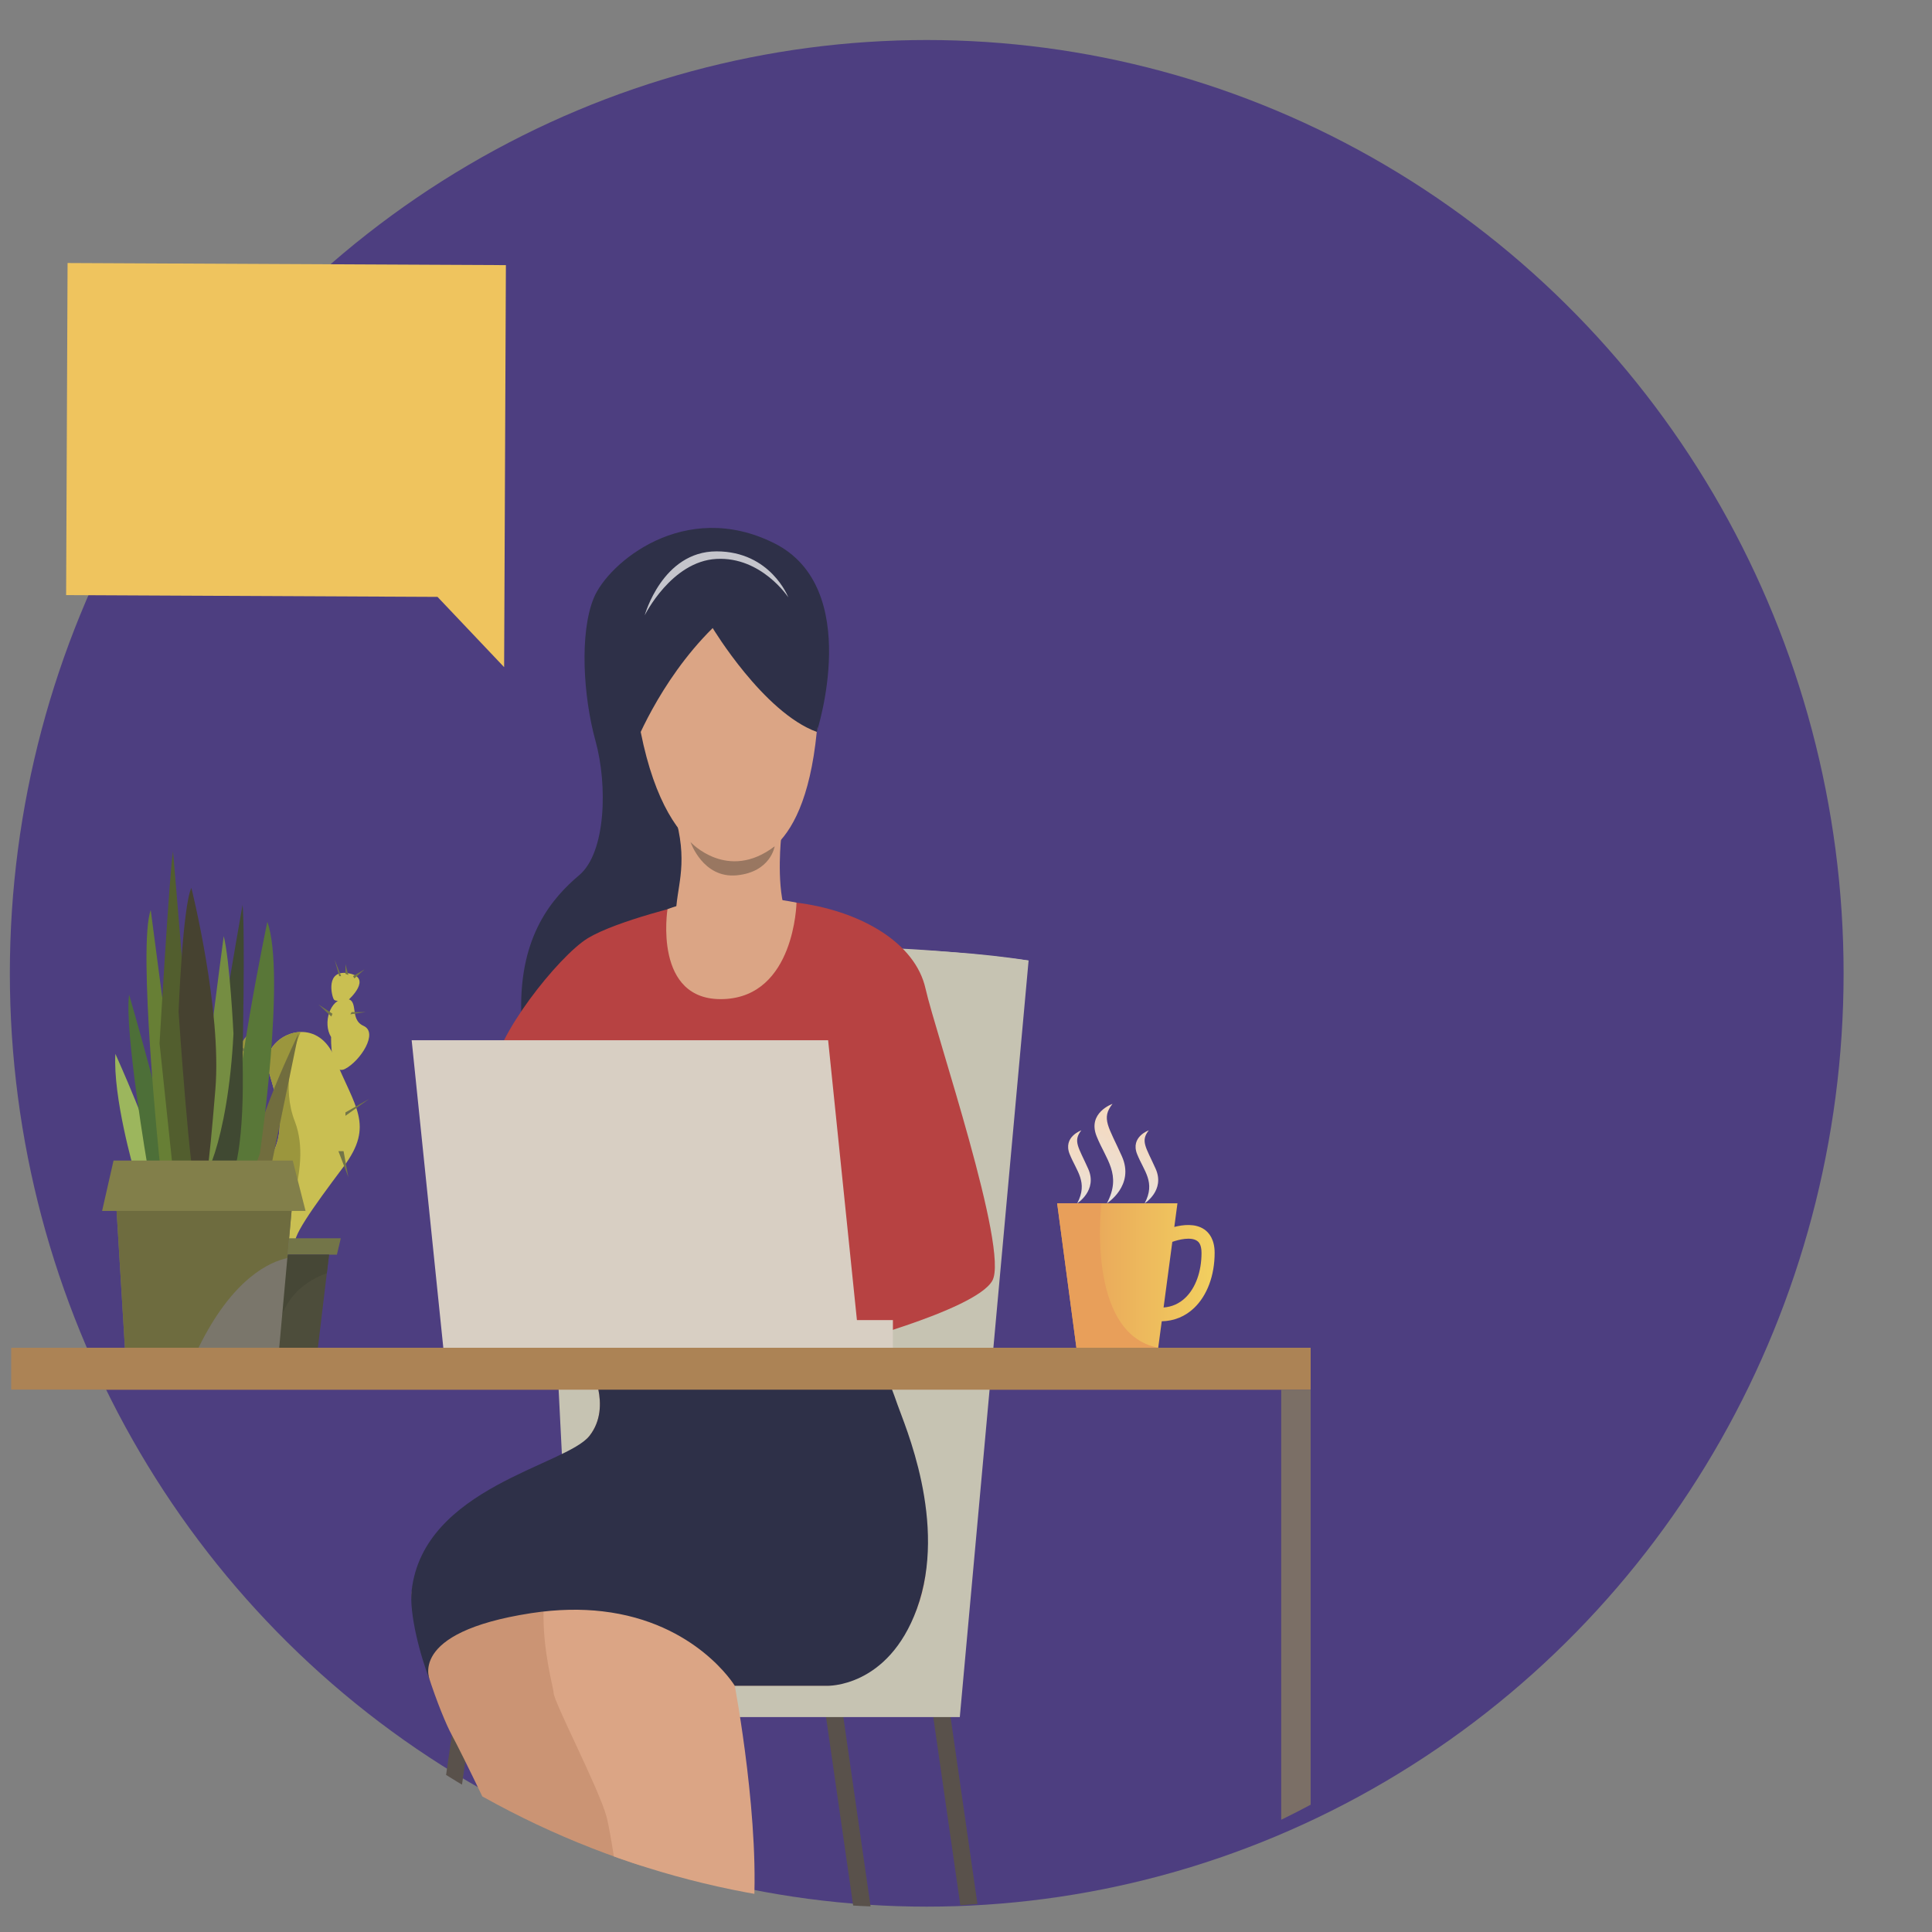 <?xml version="1.0" encoding="UTF-8" standalone="no"?>
<svg
   id="eIjKyk1pE3f1"
   viewBox="0 0 400 400"
   shape-rendering="geometricPrecision"
   text-rendering="geometricPrecision"
   version="1.1"
   sodipodi:docname="bg-soporte1.svg"
   width="400"
   height="400"
   inkscape:version="1.3 (0e150ed6c4, 2023-07-21)"
   xmlns:inkscape="http://www.inkscape.org/namespaces/inkscape"
   xmlns:sodipodi="http://sodipodi.sourceforge.net/DTD/sodipodi-0.dtd"
   xmlns:xlink="http://www.w3.org/1999/xlink"
   xmlns="http://www.w3.org/2000/svg"
   xmlns:svg="http://www.w3.org/2000/svg">
  <rect x="0" y="0" width="400" height="400" fill="#808080" stroke="none"/>
  <sodipodi:namedview
     id="namedview61"
     pagecolor="#ffffff"
     bordercolor="#666666"
     borderopacity="1.0"
     inkscape:showpageshadow="2"
     inkscape:pageopacity="0.0"
     inkscape:pagecheckerboard="0"
     inkscape:deskcolor="#d1d1d1"
     inkscape:zoom="2"
     inkscape:cx="189.5"
     inkscape:cy="210.25"
     inkscape:window-width="1920"
     inkscape:window-height="1027"
     inkscape:window-x="-8"
     inkscape:window-y="-8"
     inkscape:window-maximized="1"
     inkscape:current-layer="eIjKyk1pE3f1" />
  <style
     id="style1"><![CDATA[#eIjKyk1pE3f4_tr {animation: eIjKyk1pE3f4_tr__tr 10000ms linear infinite normal forwards}@keyframes eIjKyk1pE3f4_tr__tr { 0% {transform: translate(2254.5px,876.815px) rotate(0deg)} 100% {transform: translate(2254.5px,876.815px) rotate(1440deg)}} #eIjKyk1pE3f6 {animation: eIjKyk1pE3f6_c_o 10000ms linear infinite normal forwards}@keyframes eIjKyk1pE3f6_c_o { 0% {opacity: 0} 35% {opacity: 0} 45% {opacity: 0.72} 100% {opacity: 0.72}} #eIjKyk1pE3f7 {animation: eIjKyk1pE3f7_c_o 10000ms linear infinite normal forwards}@keyframes eIjKyk1pE3f7_c_o { 0% {opacity: 0} 55% {opacity: 0} 60% {opacity: 1} 100% {opacity: 1}} #eIjKyk1pE3f8 {animation: eIjKyk1pE3f8_c_o 10000ms linear infinite normal forwards}@keyframes eIjKyk1pE3f8_c_o { 0% {opacity: 0} 65% {opacity: 0} 70% {opacity: 1} 100% {opacity: 1}} #eIjKyk1pE3f9 {animation: eIjKyk1pE3f9_c_o 10000ms linear infinite normal forwards}@keyframes eIjKyk1pE3f9_c_o { 0% {opacity: 0} 60% {opacity: 0} 65% {opacity: 1} 100% {opacity: 1}} #eIjKyk1pE3f10 {animation: eIjKyk1pE3f10_c_o 10000ms linear infinite normal forwards}@keyframes eIjKyk1pE3f10_c_o { 0% {opacity: 0} 70% {opacity: 0} 75% {opacity: 1} 100% {opacity: 1}} #eIjKyk1pE3f12 {animation: eIjKyk1pE3f12_c_o 10000ms linear infinite normal forwards}@keyframes eIjKyk1pE3f12_c_o { 0% {opacity: 0} 35% {opacity: 0} 45% {opacity: 1} 100% {opacity: 1}} #eIjKyk1pE3f13 {animation: eIjKyk1pE3f13_c_o 10000ms linear infinite normal forwards}@keyframes eIjKyk1pE3f13_c_o { 0% {opacity: 0} 35% {opacity: 0} 45% {opacity: 1} 100% {opacity: 1}} #eIjKyk1pE3f14 {animation: eIjKyk1pE3f14_c_o 10000ms linear infinite normal forwards}@keyframes eIjKyk1pE3f14_c_o { 0% {opacity: 0} 35% {opacity: 0} 45% {opacity: 1} 100% {opacity: 1}} #eIjKyk1pE3f16 {animation: eIjKyk1pE3f16_c_o 10000ms linear infinite normal forwards}@keyframes eIjKyk1pE3f16_c_o { 0% {opacity: 0} 25% {opacity: 0} 35% {opacity: 0.72} 100% {opacity: 0.72}} #eIjKyk1pE3f17 {animation: eIjKyk1pE3f17_c_o 10000ms linear infinite normal forwards}@keyframes eIjKyk1pE3f17_c_o { 0% {opacity: 0} 35% {opacity: 0} 40% {opacity: 1} 100% {opacity: 1}} #eIjKyk1pE3f18 {animation: eIjKyk1pE3f18_c_o 10000ms linear infinite normal forwards}@keyframes eIjKyk1pE3f18_c_o { 0% {opacity: 0} 45% {opacity: 0} 50% {opacity: 1} 100% {opacity: 1}} #eIjKyk1pE3f19 {animation: eIjKyk1pE3f19_c_o 10000ms linear infinite normal forwards}@keyframes eIjKyk1pE3f19_c_o { 0% {opacity: 0} 40% {opacity: 0} 45% {opacity: 1} 100% {opacity: 1}} #eIjKyk1pE3f20 {animation: eIjKyk1pE3f20_c_o 10000ms linear infinite normal forwards}@keyframes eIjKyk1pE3f20_c_o { 0% {opacity: 0} 50% {opacity: 0} 55% {opacity: 1} 100% {opacity: 1}} #eIjKyk1pE3f21 {animation: eIjKyk1pE3f21_c_o 10000ms linear infinite normal forwards}@keyframes eIjKyk1pE3f21_c_o { 0% {opacity: 0} 25% {opacity: 0} 35% {opacity: 1} 100% {opacity: 1}} #eIjKyk1pE3f29 {animation: eIjKyk1pE3f29_c_o 10000ms linear infinite normal forwards}@keyframes eIjKyk1pE3f29_c_o { 0% {opacity: 0} 10% {opacity: 0} 20% {opacity: 1} 100% {opacity: 1}} #eIjKyk1pE3f30 {animation: eIjKyk1pE3f30_c_o 10000ms linear infinite normal forwards}@keyframes eIjKyk1pE3f30_c_o { 0% {opacity: 0} 10% {opacity: 1} 100% {opacity: 1}} #eIjKyk1pE3f31 {animation: eIjKyk1pE3f31_c_o 10000ms linear infinite normal forwards}@keyframes eIjKyk1pE3f31_c_o { 0% {opacity: 0} 20% {opacity: 0} 30% {opacity: 1} 100% {opacity: 1}} #eIjKyk1pE3f70 {animation: eIjKyk1pE3f70_c_o 10000ms linear infinite normal forwards}@keyframes eIjKyk1pE3f70_c_o { 0% {opacity: 0} 75% {opacity: 0} 80% {opacity: 0} 100% {opacity: 0}} #eIjKyk1pE3f71 {animation: eIjKyk1pE3f71_c_o 10000ms linear infinite normal forwards}@keyframes eIjKyk1pE3f71_c_o { 0% {opacity: 0} 85% {opacity: 0} 90% {opacity: 1} 100% {opacity: 1}} #eIjKyk1pE3f72 {animation: eIjKyk1pE3f72_c_o 10000ms linear infinite normal forwards}@keyframes eIjKyk1pE3f72_c_o { 0% {opacity: 0} 80% {opacity: 0} 85% {opacity: 1} 100% {opacity: 1}} #eIjKyk1pE3f73 {animation: eIjKyk1pE3f73_c_o 10000ms linear infinite normal forwards}@keyframes eIjKyk1pE3f73_c_o { 0% {opacity: 0} 90% {opacity: 0} 95% {opacity: 1} 100% {opacity: 1}} #eIjKyk1pE3f74 {animation: eIjKyk1pE3f74_c_o 10000ms linear infinite normal forwards}@keyframes eIjKyk1pE3f74_c_o { 0% {opacity: 0} 45% {opacity: 0} 55% {opacity: 0.72} 100% {opacity: 0.72}} #eIjKyk1pE3f76 {animation: eIjKyk1pE3f76_c_o 10000ms linear infinite normal forwards}@keyframes eIjKyk1pE3f76_c_o { 0% {opacity: 0} 45% {opacity: 0} 55% {opacity: 1} 100% {opacity: 1}} #eIjKyk1pE3f77 {animation: eIjKyk1pE3f77_c_o 10000ms linear infinite normal forwards}@keyframes eIjKyk1pE3f77_c_o { 0% {opacity: 0} 45% {opacity: 0} 55% {opacity: 1} 100% {opacity: 1}} #eIjKyk1pE3f78 {animation: eIjKyk1pE3f78_c_o 10000ms linear infinite normal forwards}@keyframes eIjKyk1pE3f78_c_o { 0% {opacity: 0} 45% {opacity: 0} 55% {opacity: 1} 100% {opacity: 1}}]]></style>
  <defs
     id="defs1">
    <linearGradient
       id="swatch62"
       inkscape:swatch="solid">
      <stop
         style="stop-color:#4d3e80;stop-opacity:1;"
         offset="0"
         id="stop62" />
    </linearGradient>
    <circle
       id="eIjKyk1pE3f2"
       r="584.5"
       cx="0"
       cy="0" />
    <linearGradient
       id="eIjKyk1pE3f3-fill"
       x1="1502.999"
       y1="-9.9999997e-05"
       x2="1502.999"
       y2="1670.001"
       spreadMethod="pad"
       gradientUnits="userSpaceOnUse">
      <stop
         id="eIjKyk1pE3f3-fill-0"
         offset="0%"
         stop-color="transparent" />
      <stop
         id="eIjKyk1pE3f3-fill-1"
         offset="100%"
         stop-color="transparent" />
    </linearGradient>
    <linearGradient
       id="eIjKyk1pE3f4-fill"
       x1="-413.303"
       y1="413.304"
       x2="413.304"
       y2="-413.303"
       spreadMethod="pad"
       gradientUnits="userSpaceOnUse"
       gradientTransform="matrix(1.027,0,0,1,15.702,0)">
      <stop
         id="eIjKyk1pE3f4-fill-0"
         offset="0%"
         stop-color="#6352bf" />
      <stop
         id="eIjKyk1pE3f4-fill-1"
         offset="26.54%"
         stop-color="#6052bd" />
      <stop
         id="eIjKyk1pE3f4-fill-2"
         offset="47.86%"
         stop-color="#5650b7" />
      <stop
         id="eIjKyk1pE3f4-fill-3"
         offset="67.37%"
         stop-color="#454dac" />
      <stop
         id="eIjKyk1pE3f4-fill-4"
         offset="85.67%"
         stop-color="#2d4a9d" />
      <stop
         id="eIjKyk1pE3f4-fill-5"
         offset="99.48%"
         stop-color="#16468e" />
    </linearGradient>
    <linearGradient
       id="eIjKyk1pE3f64-fill"
       x1="2354.707"
       y1="1065.793"
       x2="2457.793"
       y2="1065.793"
       spreadMethod="pad"
       gradientUnits="userSpaceOnUse">
      <stop
         id="eIjKyk1pE3f64-fill-0"
         offset="0%"
         stop-color="#e79d5a" />
      <stop
         id="eIjKyk1pE3f64-fill-1"
         offset="100%"
         stop-color="#f2d05f" />
    </linearGradient>
    <linearGradient
       id="eIjKyk1pE3f65-fill"
       x1="2357.854"
       y1="1120.613"
       x2="2396.154"
       y2="1050.455"
       spreadMethod="pad"
       gradientUnits="userSpaceOnUse">
      <stop
         id="eIjKyk1pE3f65-fill-0"
         offset="0%"
         stop-color="#e89f5a" />
      <stop
         id="eIjKyk1pE3f65-fill-1"
         offset="100%"
         stop-color="#e89f5a" />
    </linearGradient>
    <linearGradient
       id="eIjKyk1pE3f66-fill"
       x1="2370.864"
       y1="1021.156"
       x2="2395.636"
       y2="975.78"
       spreadMethod="pad"
       gradientUnits="userSpaceOnUse">
      <stop
         id="eIjKyk1pE3f66-fill-0"
         offset="0.52%"
         stop-color="#e4e4e4" />
      <stop
         id="eIjKyk1pE3f66-fill-1"
         offset="100%"
         stop-color="#f4dac1" />
    </linearGradient>
    <linearGradient
       id="eIjKyk1pE3f67-fill"
       x1="2399.956"
       y1="1020.998"
       x2="2418.127"
       y2="987.713"
       spreadMethod="pad"
       gradientUnits="userSpaceOnUse">
      <stop
         id="eIjKyk1pE3f67-fill-0"
         offset="0.52%"
         stop-color="#e4e4e4" />
      <stop
         id="eIjKyk1pE3f67-fill-1"
         offset="100%"
         stop-color="#f4dac1" />
    </linearGradient>
    <linearGradient
       id="eIjKyk1pE3f68-fill"
       x1="2355.799"
       y1="1020.997"
       x2="2373.97"
       y2="987.712"
       spreadMethod="pad"
       gradientUnits="userSpaceOnUse">
      <stop
         id="eIjKyk1pE3f68-fill-0"
         offset="0.52%"
         stop-color="#e4e4e4" />
      <stop
         id="eIjKyk1pE3f68-fill-1"
         offset="100%"
         stop-color="#f4dac1" />
    </linearGradient>
    <linearGradient
       inkscape:collect="always"
       xlink:href="#swatch62"
       id="linearGradient62"
       x1="-584.5"
       y1="0"
       x2="615.903"
       y2="0"
       gradientUnits="userSpaceOnUse" />
  </defs>
  <g
     id="g62"
     transform="matrix(0.266,0,0,0.263,-24.394,-18.174)">
    <g
       id="g333"
       transform="matrix(1.189,0,0,1.257,794.349,835.331)"
       inkscape:label="#g333">
      <ellipse
         fill="url(#eIjKyk1pE3f4-fill)"
         id="circle1"
         style="fill:url(#linearGradient62);stroke-width:1.013"
         cx="15.702"
         cy="0"
         rx="600.202"
         ry="584.5" />
    </g>
    <g
       id="g2"
       transform="matrix(1.189,0,0,1.257,-1885.205,-266.472)">
      <path
         id="eIjKyk1pE3f6"
         d="m 2476.127,781.489 v 0 c 47.65,0 86.275,-38.625 86.275,-86.275 v 0 c 0,-47.647 -38.625,-86.272 -86.271,-86.272 v 0 c -47.646,0 -86.272,38.625 -86.272,86.272 v 0.003 c 0,47.647 38.625,86.272 86.272,86.272 z"
         opacity="0"
         fill="#dedede" />
      <rect
         id="eIjKyk1pE3f7"
         width="165.17"
         height="15.173"
         rx="0"
         ry="0"
         transform="translate(2612.65,640.7)"
         opacity="0"
         fill="#dedede"
         x="0"
         y="0" />
      <rect
         id="eIjKyk1pE3f8"
         width="285.547"
         height="15.173"
         rx="0"
         ry="0"
         transform="translate(2612.65,709.138)"
         opacity="0"
         fill="#dedede"
         x="0"
         y="0" />
      <rect
         id="eIjKyk1pE3f9"
         width="224.511"
         height="15.173"
         rx="0"
         ry="0"
         transform="translate(2612.65,674.919)"
         opacity="0"
         fill="#dedede"
         x="0"
         y="0" />
      <rect
         id="eIjKyk1pE3f10"
         width="124.479"
         height="15.177"
         rx="0"
         ry="0"
         transform="translate(2612.65,743.353)"
         opacity="0"
         fill="#dedede"
         x="0"
         y="0" />
      <g
         id="g1">
        <rect
           id="eIjKyk1pE3f12"
           width="119.829"
           height="82.042"
           rx="0"
           ry="0"
           transform="translate(2416.21,654.194)"
           opacity="0"
           fill="#90bdf7"
           x="0"
           y="0" />
        <polygon
           id="eIjKyk1pE3f13"
           points="2536.052,736.223 2416.223,736.249 2476.127,690.373 "
           opacity="0"
           fill="#81b1ee" />
        <polygon
           id="eIjKyk1pE3f14"
           points="2416.206,654.207 2536.035,654.181 2476.131,705.302 "
           opacity="0"
           fill="#b1d3fc" />
      </g>
    </g>
    <g
       id="g3"
       transform="matrix(1.189,0,0,1.257,-1885.205,-266.472)">
      <path
         id="eIjKyk1pE3f16"
         d="m 2311.763,544.421 v 0 c 47.647,0 86.272,-38.625 86.272,-86.272 v -0.003 c 0,-47.647 -38.625,-86.272 -86.272,-86.272 v 0 c -47.647,0 -86.272,38.625 -86.272,86.272 v 0.003 c 0,47.646 38.624,86.272 86.272,86.272 z"
         opacity="0"
         fill="#dedede" />
      <rect
         id="eIjKyk1pE3f17"
         width="311.125"
         height="15.173"
         rx="0"
         ry="0"
         transform="translate(2448.28,403.632)"
         opacity="0"
         fill="#dedede"
         stroke-dashoffset="652.6"
         stroke-dasharray="652.6"
         x="0"
         y="0" />
      <rect
         id="eIjKyk1pE3f18"
         width="403.794"
         height="15.177"
         rx="0"
         ry="0"
         transform="translate(2448.28,472.066)"
         opacity="0"
         fill="#dedede"
         x="0"
         y="0" />
      <rect
         id="eIjKyk1pE3f19"
         width="159.491"
         height="15.177"
         rx="0"
         ry="0"
         transform="translate(2448.28,437.847)"
         opacity="0"
         fill="#dedede"
         x="0"
         y="0" />
      <rect
         id="eIjKyk1pE3f20"
         width="230.255"
         height="15.177"
         rx="0"
         ry="0"
         transform="translate(2448.28,506.285)"
         opacity="0"
         fill="#dedede"
         x="0"
         y="0" />
      <g
         id="eIjKyk1pE3f21"
         opacity="0">
        <rect
           width="119.829"
           height="82.042"
           rx="0"
           ry="0"
           transform="translate(2251.85,417.125)"
           fill="#90bdf7"
           id="rect2"
           x="0"
           y="0" />
        <polygon
           points="2371.684,499.154 2251.854,499.181 2311.763,453.301 "
           fill="#81b1ee"
           id="polygon2" />
        <polygon
           points="2251.838,417.139 2371.668,417.112 2311.763,468.233 "
           fill="#b1d3fc"
           id="polygon3" />
      </g>
    </g>
    <g
       id="g6"
       transform="matrix(1.189,0,0,1.257,-1885.205,-266.472)">
      <g
         id="g5">
        <g
           id="g4">
          <polygon
             points="1705.95,639.656 1706.906,431.686 1993.836,433.007 1992.881,640.978 1992.679,684.782 1949.076,640.775 "
             fill="#efc45e"
             id="polygon4" />
        </g>
      </g>
      <path
         id="eIjKyk1pE3f29"
         d="m 1827.952,544.577 c -0.036,12.104 9.742,21.945 21.847,21.984 12.102,0.04 21.945,-9.743 21.984,-21.844 0.035,-12.104 -9.743,-21.945 -21.848,-21.984 -12.1,-0.039 -21.944,9.743 -21.983,21.844 z"
         opacity="0"
         fill="#ffffff" />
      <circle
         id="eIjKyk1pE3f30"
         r="21.914"
         transform="translate(1777.9,544.421)"
         opacity="0"
         fill="#ffffff"
         cx="0"
         cy="0" />
      <circle
         id="eIjKyk1pE3f31"
         r="21.914"
         transform="translate(1920.19,544.869)"
         opacity="0"
         fill="#ffffff"
         cx="0"
         cy="0" />
    </g>
    <g
       id="g20"
       transform="matrix(1.189,0,0,1.257,-1885.205,-266.472)">
      <path
         d="m 1844.349,1042.975 v 0 c 0,0 16.293,7.792 12.043,4.25 -4.25,-3.542 10.626,-23.376 31.169,-49.584 20.542,-26.212 7.081,-37.543 -5.669,-68.004 -5.069,-12.111 -13.944,-16.603 -22.425,-16.38 -12.854,0.335 -24.809,11.513 -21.243,23.464 5.913,19.835 13.918,38.958 -0.959,58.793 -14.744,19.658 6.699,46.971 7.081,47.458 z"
         fill="#c9bf52"
         id="path6" />
      <path
         d="m 1888.597,936.368 c 9.945,-4.958 21.987,-22.666 12.072,-26.916 -9.919,-4.25 -2.186,-17 -12.072,-17 -9.89,0 -14.847,15.389 -9.182,23.987 0,0 -0.767,24.887 9.182,19.929 z"
         fill="#c9bf52"
         id="path7" />
      <path
         d="m 1891.105,892.848 c 0,0 15.581,-13.462 0,-16.293 -15.585,-2.834 -11.335,14.166 -9.919,16.293 1.419,2.123 9.919,0 9.919,0 z"
         fill="#c9bf52"
         id="path8" />
      <path
         d="m 1829.479,939.91 c 12.039,-2.123 12.039,-14.165 12.039,-14.165 0,0 -9.561,-17.712 -17.708,-9.563 -8.145,8.144 -6.373,25.855 5.669,23.728 z"
         fill="#9b963d"
         id="path9" />
      <path
         d="m 1844.349,1042.975 v 0 c 0,0 23.729,-43.211 11.335,-73.669 -8.687,-21.342 -1.373,-44.248 3.783,-56.049 -12.854,0.335 -24.809,11.513 -21.243,23.464 5.913,19.835 13.918,38.958 -0.959,58.793 -14.744,19.658 6.699,46.971 7.081,47.458 z"
         fill="#9b963d"
         id="path10" />
      <polygon
         points="1815.482,1042.449 1818.483,1052.733 1883.199,1052.733 1885.772,1042.449 "
         fill="#737548"
         id="polygon10" />
      <polygon
         points="1830.91,1111.023 1870.771,1111.023 1876.604,1064.364 1878.059,1052.733 1824.055,1052.733 "
         fill="#4d4d3b"
         id="polygon11" />
      <polygon
         points="1888.803,963.64 1888.803,965.766 1904.371,955.14 "
         fill="#737548"
         id="polygon12" />
      <polygon
         points="1880.303,901.836 1871.092,895.992 1879.578,903.607 "
         fill="#737548"
         id="polygon13" />
      <polygon
         points="1892.873,900.776 1891.989,902.191 1902.261,900.776 "
         fill="#737548"
         id="polygon14" />
      <polygon
         points="1885.968,878.283 1881.718,868.013 1884.729,878.283 "
         fill="#737548"
         id="polygon15" />
      <polygon
         points="1901.373,874.033 1893.761,878.283 1894.645,879.702 "
         fill="#737548"
         id="polygon16" />
      <polygon
         points="1888.803,870.847 1888.803,876.868 1890.701,877.576 "
         fill="#737548"
         id="polygon17" />
      <polygon
         points="1887.563,987.903 1884.197,987.903 1890.701,1004.192 "
         fill="#737548"
         id="polygon18" />
      <polygon
         points="1824.048,927.063 1825.225,925.624 1811.768,916.416 "
         fill="#737548"
         id="polygon19" />
      <polygon
         points="1835.617,1007.323 1835.617,1004.192 1816.256,1007.323 "
         fill="#737548"
         id="polygon20" />
      <path
         d="m 1876.604,1064.364 1.455,-11.631 h -54.004 l 6.855,58.29 h 13.154 c -1.085,-32.036 22.011,-43.227 32.54,-46.659 z"
         fill="#464736"
         id="path20" />
    </g>
    <g
       id="g30"
       transform="matrix(1.189,0,0,1.257,-1885.205,-266.472)">
      <polygon
         points="1845.611,1109.246 1845.444,1111.023 1744.429,1111.023 1744.1,1105.945 1740.231,1044.856 1738.985,1025.318 1738.822,1022.702 1738.764,1021.786 1738.192,1012.915 1791.818,1016.485 1794.754,1016.678 1803.528,1017.259 1832.499,1019.189 1833.396,1019.248 1853.139,1020.56 1854,1020.619 1853.553,1025.318 1852.105,1040.678 1851.739,1044.55 1851.13,1050.959 1850.765,1054.84 1847.637,1087.865 "
         fill="#7a766b"
         id="polygon21" />
      <path
         d="m 1840.946,993.791 17.124,-79.456 c 0,0 -30.982,60.339 -30.982,85.614 0,25.275 13.858,-6.158 13.858,-6.158 z"
         fill="#716d3e"
         id="path21" />
      <path
         d="m 1832.796,989.349 c 0,0 17.12,-111.701 4.889,-145.13 0,0 -24.459,111.329 -22.013,149.572 2.446,38.247 17.124,-4.442 17.124,-4.442 z"
         fill="#597738"
         id="path22" />
      <path
         d="m 1766.752,999.949 c -3.262,-19.57 -28.553,-72.984 -28.553,-72.984 -1.647,27.301 12.244,72.984 12.244,72.984 0,0 19.571,19.567 16.309,0 z"
         fill="#9cb65d"
         id="path23" />
      <path
         d="m 1775.719,998.318 c -2.443,-22.829 -28.537,-108.442 -28.537,-108.442 -3.258,22.017 12.231,108.442 12.231,108.442 0,0 18.752,22.829 16.306,0 z"
         fill="#4d6f38"
         id="path24" />
      <path
         d="m 1783.873,999.134 c -1.631,-9.785 -22.538,-162.255 -22.538,-162.255 -8.677,22.829 5.782,156.912 5.782,156.912 0.859,8.308 18.387,15.124 16.756,5.343 z"
         fill="#677f35"
         id="path25" />
      <path
         d="m 1792.027,993.791 c 0,-12.678 -16.087,-193.603 -16.087,-193.603 -2.225,11.416 -8.823,120.227 -8.823,120.227 l 8.602,77.903 c 0,0 16.308,8.151 16.308,-4.527 z"
         fill="#525e2e"
         id="path26" />
      <path
         d="m 1821.468,833.618 c 0,0 -27.011,144.585 -25.37,167.281 1.638,22.695 27.901,31.749 25.37,-70.62 0,-10e-4 1.716,-77.906 0,-96.661 z"
         fill="#404932"
         id="path27" />
      <path
         d="m 1815.499,914.335 c 0,0 -2.316,-45.657 -6.37,-61.146 0,0 -19.548,139.278 -17.102,150.763 2.447,11.487 19.936,-22.108 23.472,-89.617 z"
         fill="#758d42"
         id="path28" />
      <path
         d="m 1803.658,949.17 c 4.293,-49.767 -15.708,-126.153 -15.708,-126.153 -5.708,11.416 -8.379,77.524 -8.379,77.524 0,0 7.563,108.374 12.244,115.941 4.681,7.565 7.551,-17.544 11.843,-67.312 z"
         fill="#464230"
         id="path29" />
      <path
         d="m 1854,1020.619 -0.447,4.699 -1.447,15.359 -0.366,3.872 -0.609,6.409 -0.365,3.881 c -5.819,1.217 -14.655,4.371 -24.783,12.471 -10.385,8.304 -22.134,21.798 -33.37,43.713 h -48.183 l -0.329,-5.078 -3.868,-61.089 -1.246,-19.538 -0.163,-2.616 -0.059,-0.916 64.765,-1.797 28.971,-0.8 0.896,0.059 19.743,1.312 z"
         fill="#6e6c3f"
         id="path30" />
      <polygon
         points="1729.504,1025.322 1862.692,1025.322 1854.28,993.791 1736.989,993.791 "
         fill="#827f4a"
         id="polygon30" />
    </g>
    <g
       id="g35"
       transform="matrix(1.189,0,0,1.257,-1885.205,-266.472)">
      <path
         d="m 2451.08,1036.943 c -5.9,-3.921 -14.045,-2.984 -19.69,-1.575 l 2.062,-14.805 h -78.744 l 12.605,90.46 h 53.541 l 1.182,-8.451 1.132,-8.121 c 8.102,-0.17 15.382,-3.021 21.23,-8.377 8.513,-7.795 13.396,-20.355 13.396,-34.466 -10e-4,-8.431 -3.65,-12.629 -6.714,-14.665 z m -12.482,42.797 c -3.995,3.657 -8.768,5.683 -14.228,6.066 l 5.722,-41.101 c 4.201,-1.429 12.179,-3.304 16.233,-0.609 0.711,0.477 2.88,1.914 2.88,7.512 0,11.706 -3.868,21.961 -10.607,28.132 z"
         fill="url(#eIjKyk1pE3f64-fill)"
         id="path31"
         style="fill:url(#eIjKyk1pE3f64-fill)" />
      <path
         d="m 2420.854,1111.023 v 0 h -53.541 l -12.605,-90.46 h 28.993 c 0,0 -10.416,81.644 37.153,90.46 0,0 -0.01,-0.01 0,0 z"
         fill="url(#eIjKyk1pE3f65-fill)"
         id="path32"
         style="fill:url(#eIjKyk1pE3f65-fill)" />
      <path
         d="m 2390.941,958.281 c 0,0 -16.561,5.518 -10.428,20.238 6.132,14.72 16.687,23.986 6.744,42.044 0,0 18.4,-11.074 9.815,-29.47 -8.588,-18.403 -13.8,-23.614 -6.131,-32.812 z"
         fill="url(#eIjKyk1pE3f66-fill)"
         id="path33"
         style="fill:url(#eIjKyk1pE3f66-fill)" />
      <path
         d="m 2414.683,974.876 c 0,0 -12.146,4.051 -7.648,14.848 4.498,10.796 12.241,17.594 4.948,30.84 0,0 13.497,-8.122 7.198,-21.619 -6.298,-13.494 -10.121,-17.321 -4.498,-24.069 z"
         fill="url(#eIjKyk1pE3f67-fill)"
         id="path34"
         style="fill:url(#eIjKyk1pE3f67-fill)" />
      <path
         d="m 2370.525,974.876 c 0,0 -12.146,4.051 -7.651,14.848 4.501,10.796 12.241,17.594 4.951,30.84 0,0 13.497,-8.122 7.198,-21.619 -6.297,-13.494 -10.124,-17.321 -4.498,-24.069 z"
         fill="url(#eIjKyk1pE3f68-fill)"
         id="path35"
         style="fill:url(#eIjKyk1pE3f68-fill)" />
    </g>
    <g
       id="g37"
       transform="matrix(1.189,0,0,1.257,-1885.205,-266.472)">
      <rect
         id="eIjKyk1pE3f70"
         width="222.25"
         height="15.174"
         rx="0"
         ry="0"
         transform="translate(2612.65,874.369)"
         opacity="0"
         fill="#dedede"
         x="0"
         y="0" />
      <rect
         id="eIjKyk1pE3f71"
         width="309.847"
         height="15.174"
         rx="0"
         ry="0"
         transform="translate(2612.65,942.807)"
         opacity="0"
         fill="#dedede"
         x="0"
         y="0" />
      <rect
         id="eIjKyk1pE3f72"
         width="185.513"
         height="15.174"
         rx="0"
         ry="0"
         transform="translate(2612.65,912.765)"
         opacity="0"
         fill="#dedede"
         x="0"
         y="0" />
      <rect
         id="eIjKyk1pE3f73"
         width="126.74"
         height="15.177"
         rx="0"
         ry="0"
         transform="translate(2612.65,977.022)"
         opacity="0"
         fill="#dedede"
         x="0"
         y="0" />
      <path
         id="eIjKyk1pE3f74"
         d="m 2476.124,1015.158 h 0.01 c 47.646,0 86.271,-38.625 86.271,-86.272 v 0 c 0,-47.646 -38.625,-86.275 -86.271,-86.275 h -0.01 c -47.644,0 -86.27,38.625 -86.27,86.269 v 0.011 c 0,47.642 38.626,86.267 86.27,86.267 z"
         transform="translate(0,3.761)"
         opacity="0"
         fill="#dedede" />
      <g
         id="g36">
        <rect
           id="eIjKyk1pE3f76"
           width="119.829"
           height="82.042"
           rx="0"
           ry="0"
           transform="translate(2416.21,887.864)"
           opacity="0"
           fill="#90bdf7"
           x="0"
           y="0" />
        <polygon
           id="eIjKyk1pE3f77"
           points="2536.052,969.893 2416.223,969.919 2476.127,924.043 "
           opacity="0"
           fill="#81b1ee" />
        <polygon
           id="eIjKyk1pE3f78"
           points="2416.206,887.877 2536.035,887.85 2476.131,938.971 "
           opacity="0"
           fill="#b1d3fc" />
      </g>
    </g>
    <g
       id="g38"
       transform="matrix(1.189,0,0,1.257,-1885.205,-266.472)">
      <rect
         width="850.643"
         height="26.218"
         rx="0"
         ry="0"
         transform="translate(1670,1111.02)"
         fill="#ac8355"
         id="rect37"
         x="0"
         y="0" />
    </g>
    <g
       id="g61"
       transform="matrix(1.189,0,0,1.257,-1885.205,-266.472)">
      <g
         clip-path="url(#eIjKyk1pE3f118)"
         id="g60">
        <g
           id="g59">
          <g
             id="g39">
            <polygon
               points="2273,1338.329 2284.067,1336.624 2341.545,1718.884 2330.475,1720.59 "
               fill="#59514b"
               id="polygon38" />
          </g>
          <g
             id="g40">
            <polygon
               points="2202.812,1338.329 2213.882,1336.624 2271.356,1718.884 2260.289,1720.59 "
               fill="#59514b"
               id="polygon39" />
          </g>
          <g
             id="g41">
            <polygon
               points="1903.51,1718.884 1960.984,1336.624 1972.055,1338.329 1914.58,1720.59 "
               fill="#59514b"
               id="polygon40" />
          </g>
          <path
             d="m 2290.985,1342.221 45.024,-473.696 c 0,0 -78.747,-10.304 -126.332,-7.767 l -71.517,481.463 z"
             fill="#c6c3b2"
             id="path41" />
          <rect
             width="152.824"
             height="24.071"
             rx="0"
             ry="0"
             transform="translate(2138.16,1318.15)"
             fill="#c6c3b2"
             id="rect41"
             x="0"
             y="0" />
          <path
             d="M 2038.18,1322.925 2014.294,871.51 c 0,0 199.301,-21.649 321.716,-2.985 z"
             fill="#c6c3b2"
             id="path42" />
          <path
             d="m 2197.332,725.335 c 0,0 30.774,-90.248 -27.953,-118.228 -58.728,-27.979 -108.589,12.466 -118.006,34.35 -9.42,21.886 -6.928,61.682 1.105,89.43 8.034,27.747 6.866,69.993 -10.587,84.12 -17.454,14.13 -39.092,37.595 -38.022,85.353 0.669,29.633 116.604,-75.796 116.604,-75.796 z"
             fill="#2e3048"
             id="path43" />
          <path
             d="m 2118.969,1696.476 c 0,0 -1.826,63.776 7.28,67.612 9.106,3.836 43.58,-18.34 58.782,-40.272 15.203,-21.935 -19.051,-72.98 -24.671,-101.143 -2.352,-11.791 -29.141,-33.002 -42.2,-26.922 -13.061,6.08 -22.594,21.651 -22.594,21.651 0,0 33.234,22.77 23.403,79.074 z"
             fill="#cdc1bb"
             id="path44" />
          <g
             id="g45">
            <path
               d="m 2095.566,1617.402 c 0,0 11.312,21.762 17.127,38.651 5.813,16.889 6.898,63.652 10.564,66.897 3.663,3.249 32.546,-11.324 36.401,-28.811 3.855,-17.487 -7.857,-52.438 -19.007,-70.815 -11.151,-18.376 -22.492,-27.574 -22.492,-27.574 0,0 -19.69,3.827 -22.593,21.652 z"
               fill="#cb9474"
               id="path45" />
          </g>
          <polygon
             points="2191.396,1667.972 2185.518,1672 2161.527,1636.985 2160.36,1622.673 "
             fill="#cdc1bb"
             id="polygon45" />
          <path
             d="m 2048.63,1121.813 c 0,0 15.181,25.627 0,44.291 -15.177,18.657 -117.223,69.915 -116.476,99.524 0.747,29.606 19.439,75.949 26.159,87.704 6.716,11.756 31.498,60.541 44.375,89.091 12.874,28.55 87.329,165.141 101.884,195.932 14.553,30.787 5.597,-123.156 5.597,-123.156 l -74.452,-218.323 173.961,-169.469 c 0,0 -21.059,-46.864 -161.048,-5.594 z"
             fill="#cb9474"
             id="path46" />
          <path
             d="m 2114.813,832.695 c 0,0 -48.267,10.699 -67.426,21.895 -19.159,11.195 -61.706,62.7 -61.706,84.845 0,22.144 186.065,42.833 186.065,42.833 l 35.269,128.756 c 0,0 94.045,-22.953 105.243,-41.984 11.194,-19.032 -37.034,-154.505 -43.753,-183.055 -6.716,-28.55 -41.896,-47.8 -81.083,-53.29 -39.187,-5.49 -72.609,0 -72.609,0 z"
             fill="#b74242"
             id="path47" />
          <path
             d="m 2228.896,1126.044 c 0,0 -3.359,22.02 5.597,31.352 8.96,9.328 50.215,63.733 28.367,117.19 -20.063,49.079 -58.969,48.143 -58.969,48.143 h -60.214 c 0,0 17.482,88.348 11.837,146.565 -5.646,58.222 -32.203,191.166 -32.761,197.882 -0.562,6.72 -25.458,27.719 -32.735,17.082 0,0 -0.675,-80.053 -4.592,-110.279 -3.921,-30.232 -20.602,-151.147 -25.638,-169.061 -5.039,-17.914 -34.708,-72.215 -34.708,-77.813 0,-5.597 -28.977,-93.235 34.281,-115.627 63.254,-22.392 85.614,-84.967 169.535,-85.434 z"
             fill="#dba585"
             id="path48" />
          <path
             d="m 2060.039,1746.002 c 0,0 -41.527,48.437 -36.86,57.148 4.668,8.709 45.416,13.145 71.03,5.649 25.614,-7.492 31.081,-68.722 44.422,-94.152 5.584,-10.646 -1.902,-43.981 -15.878,-47.472 -13.979,-3.486 -31.186,2.626 -31.186,2.626 0,0 11.521,38.606 -31.528,76.201 z"
             fill="#dfd1ca"
             id="path49" />
          <g
             id="g50">
            <path
               d="m 2091.567,1669.802 c 0,0 -4.89,24.032 -10.992,40.823 -6.1,16.788 -34.662,53.828 -33.854,58.659 0.806,4.831 32.429,11.66 46.421,0.489 13.996,-11.172 26.87,-45.713 29.757,-67.012 2.887,-21.303 -0.146,-35.586 -0.146,-35.586 0,0 -17.718,-9.405 -31.186,2.627 z"
               fill="#dba585"
               id="path50" />
          </g>
          <polygon
             points="2134.276,1769.385 2127.172,1768.821 2130.538,1726.514 2138.631,1714.647 "
             fill="#dfd1ca"
             id="polygon50" />
          <path
             d="m 2262.859,1274.586 c -18.94,49.731 -58.969,48.143 -58.969,48.143 h -60.211 c 0,0 -25.118,-39.803 -86.621,-46.639 -13.635,-1.518 -29.056,-1.416 -46.385,1.102 -0.209,0.033 -0.418,0.06 -0.627,0.092 -81.716,12.107 -65.938,42.099 -65.688,42.885 -6.791,-16.582 -13.928,-42.953 -12.205,-57.154 7.838,-64.69 101.299,-78.252 116.476,-96.913 15.181,-18.66 0,-44.287 0,-44.287 139.993,-41.271 161.044,5.594 161.044,5.594 6.136,-0.852 21.863,-9.909 28.55,-9.948 0,0 7.01,15.304 11.944,29.111 4.355,12.18 33.245,74.045 12.692,128.014 z"
             fill="#2e3048"
             id="path51" />
          <polygon
             points="2225.49,1111.023 1952.866,1111.023 1932.154,918.452 2204.775,918.452 "
             fill="#d8cfc3"
             id="polygon51" />
          <rect
             width="45.533"
             height="17.322"
             rx="0"
             ry="0"
             transform="translate(2201.65,1093.7)"
             fill="#d8cfc3"
             id="rect51"
             x="0"
             y="0" />
          <rect
             width="850.643"
             height="26.218"
             rx="0"
             ry="0"
             transform="translate(1670,1111.02)"
             fill="#ac8355"
             id="rect52"
             x="0"
             y="0" />
          <rect
             width="850.643"
             height="26.218"
             rx="0"
             ry="0"
             transform="translate(1670,1111.02)"
             fill="#ac8355"
             id="rect53"
             x="0"
             y="0" />
          <path
             d="m 2144.979,622.5 c 0,0 61.078,18.073 52.354,102.835 -8.726,84.763 -48.616,80.401 -52.354,81.024 -3.738,0.623 -51.108,3.738 -66.066,-99.098 -14.96,-102.838 66.066,-84.761 66.066,-84.761 z"
             fill="#dba585"
             id="path53" />
          <path
             d="m 2174.089,790.769 c 0,0 -3.235,28.064 2.166,45.517 5.404,17.45 -71.142,17.938 -71.1,3.585 0.053,-16.302 7.832,-29.923 0.499,-57.863 -7.328,-27.944 68.435,8.761 68.435,8.761 z"
             fill="#dba585"
             id="path54" />
          <path
             d="m 2129.211,660.293 c 0,0 33.191,52.798 68.121,65.042 0,0 19.074,-88.588 -59.706,-107.147 -78.776,-18.559 -66.435,89.476 -60.554,118.287 0,-10e-4 16.404,-42.384 52.139,-76.182 z"
             fill="#2e3048"
             id="path55" />
          <path
             d="m 2114.716,794.347 c 0,0 24.166,25.18 55.071,2.629 0,0 -2.555,16.093 -24.783,18.171 -22.225,2.077 -30.288,-20.8 -30.288,-20.8 z"
             fill="#997761"
             id="path56" />
          <path
             d="m 2084.695,652.341 c 0,0 17.473,-33.834 46.972,-35.341 29.502,-1.514 47.044,24.078 47.044,24.078 0,0 -11.518,-28.814 -47.008,-28.814 -35.491,10e-4 -47.008,40.077 -47.008,40.077 z"
             opacity="0.72"
             fill="#ffffff"
             id="path57" />
          <path
             d="m 2184.073,832.251 c 0,0 -1.083,58.665 -47.611,60.407 -46.528,1.742 -36.841,-56.271 -36.841,-56.271 0,0 34.032,-13.787 84.452,-4.136 z"
             fill="#dba585"
             id="path58" />
          <rect
             width="19.283"
             height="602.116"
             rx="0"
             ry="0"
             transform="translate(2501.36,1137.24)"
             fill="#7b6f66"
             id="rect58"
             x="0"
             y="0" />
          <rect
             width="19.283"
             height="602.116"
             rx="0"
             ry="0"
             transform="translate(1698.82,1137.24)"
             fill="#7b6f66"
             id="rect59"
             x="0"
             y="0" />
        </g>
        <clipPath
           id="eIjKyk1pE3f118">
          <use
             width="1169"
             height="1169"
             xlink:href="#eIjKyk1pE3f2"
             transform="translate(2254.5,876.815)"
             id="use59" />
        </clipPath>
      </g>
    </g>
  </g>
</svg>
